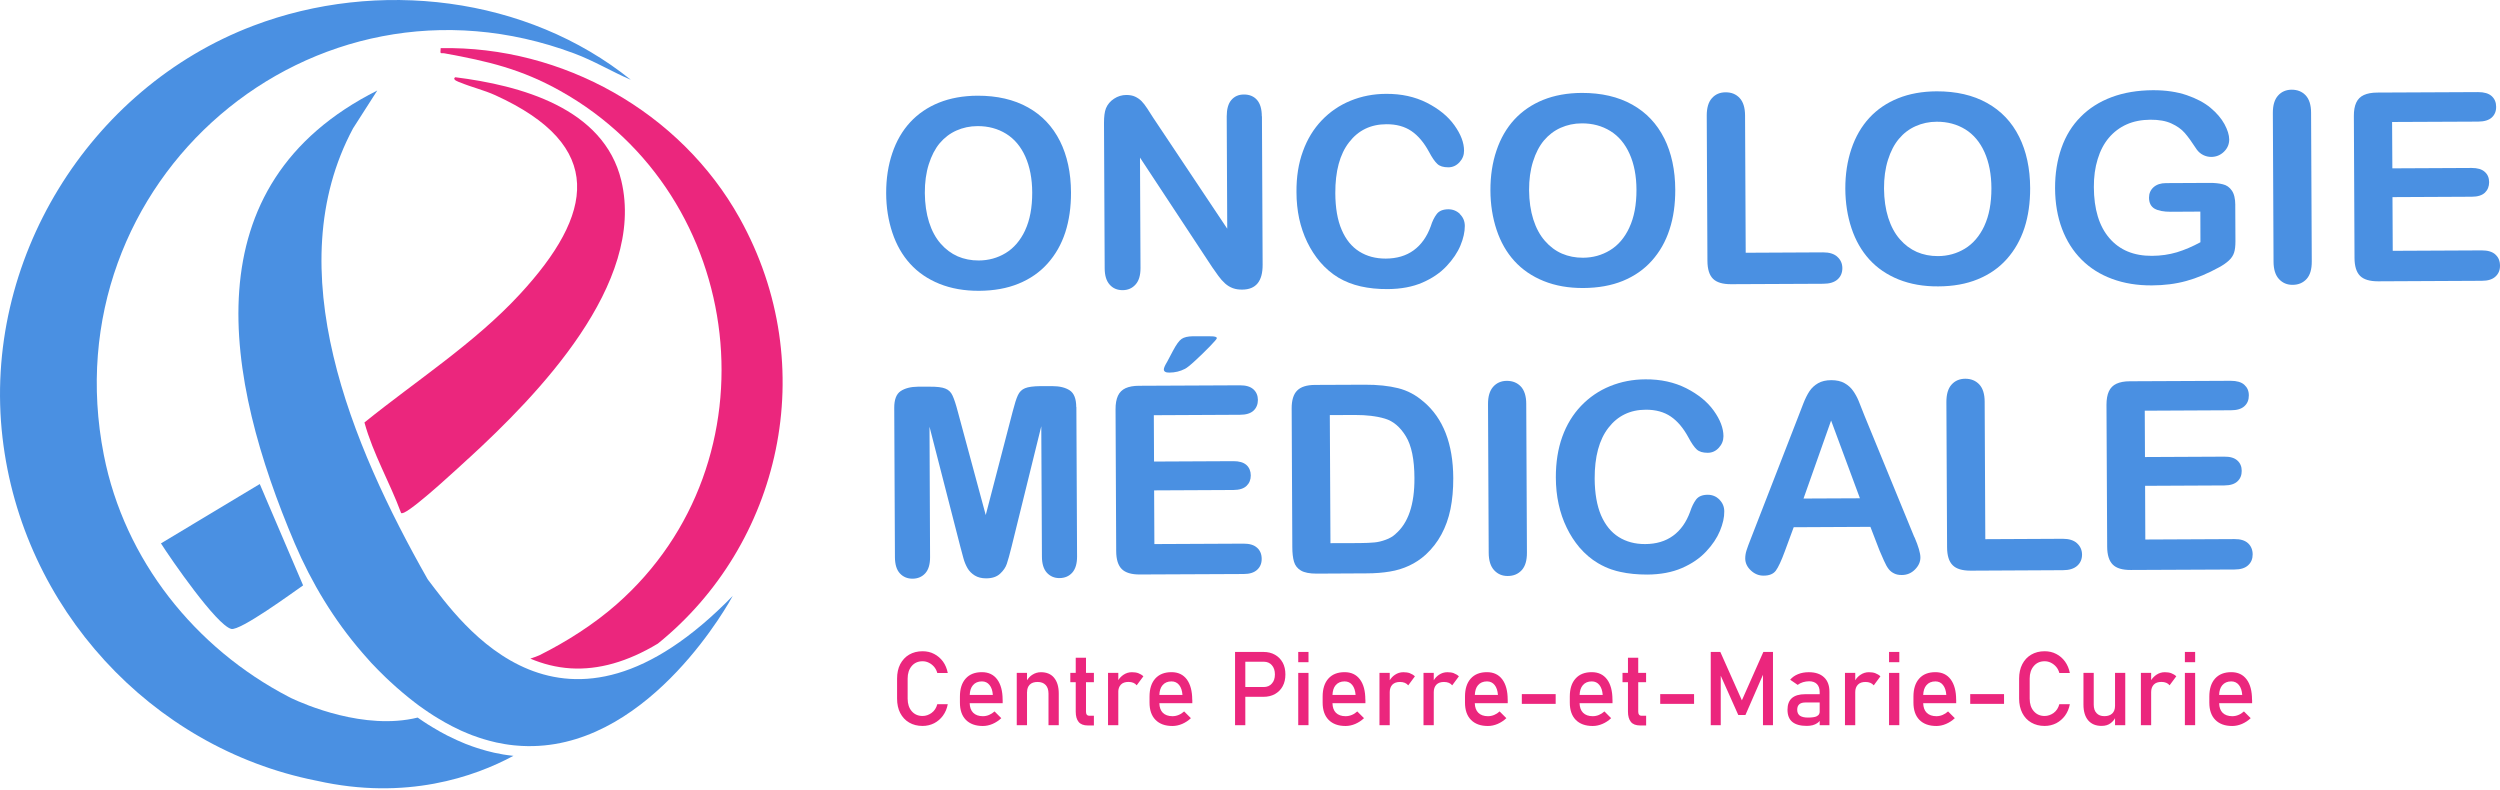 <svg width="582" height="184" viewBox="0 0 582 184" fill="none" xmlns="http://www.w3.org/2000/svg">
<g clip-path="url(#clip0_410_44)">
<path d="M216.88 165.97C216.22 166.43 215.53 166.68 214.78 166.68C213.73 166.68 212.89 166.31 212.25 165.57C211.62 164.84 211.3 163.86 211.3 162.65V157.98C211.3 156.76 211.62 155.8 212.25 155.05C212.88 154.31 213.73 153.94 214.78 153.94C215.28 153.94 215.77 154.05 216.23 154.28C216.71 154.51 217.11 154.83 217.46 155.23C217.8 155.64 218.05 156.12 218.2 156.67H220.64C220.44 155.66 220.08 154.77 219.53 154.01C218.97 153.25 218.28 152.66 217.47 152.24C216.66 151.81 215.76 151.61 214.77 151.61C213.59 151.61 212.54 151.88 211.65 152.4C210.76 152.92 210.08 153.67 209.57 154.62C209.08 155.57 208.84 156.7 208.84 157.98V162.65C208.84 163.92 209.08 165.04 209.57 165.99C210.07 166.94 210.75 167.69 211.65 168.21C212.54 168.73 213.59 169 214.77 169C215.76 169 216.65 168.78 217.47 168.37C218.29 167.94 218.97 167.36 219.52 166.6C220.08 165.84 220.45 164.95 220.64 163.94H218.2C217.97 164.82 217.53 165.49 216.87 165.97H216.88Z" fill="#EB267D"/>
<path d="M233.41 162.9C233.41 160.87 232.98 159.29 232.14 158.16C231.31 157.04 230.11 156.48 228.59 156.48C226.97 156.48 225.7 156.97 224.81 157.97C223.92 158.96 223.47 160.36 223.47 162.18V163.55C223.47 165.3 223.93 166.64 224.86 167.59C225.8 168.53 227.11 169.01 228.8 169.01C229.56 169.01 230.31 168.85 231.07 168.53C231.81 168.21 232.49 167.76 233.1 167.19L231.53 165.62C231.15 165.97 230.72 166.24 230.25 166.44C229.77 166.64 229.3 166.73 228.81 166.73C227.85 166.73 227.09 166.46 226.55 165.92C226.04 165.41 225.77 164.66 225.74 163.71H233.42V162.9H233.41ZM225.75 161.78C225.79 160.83 226.03 160.07 226.49 159.53C226.99 158.93 227.69 158.63 228.59 158.63C229.33 158.63 229.92 158.91 230.36 159.47C230.81 160.02 231.07 160.79 231.13 161.78H225.75Z" fill="#EB267D"/>
<path d="M236.7 156.65V168.82H239.09V156.65H236.7ZM245.39 157.78C244.67 156.91 243.64 156.49 242.33 156.49C241.6 156.49 240.93 156.69 240.32 157.09C239.83 157.4 239.43 157.82 239.1 158.35C239.01 158.48 238.93 158.63 238.86 158.79L239.1 161.13C239.1 160.39 239.31 159.8 239.73 159.38C240.16 158.96 240.76 158.76 241.55 158.76C242.34 158.76 242.99 158.99 243.43 159.47C243.87 159.93 244.09 160.61 244.09 161.46V168.83H246.48V161.45C246.48 159.88 246.11 158.65 245.39 157.79V157.78Z" fill="#EB267D"/>
<path d="M249.17 156.65V158.81H254.66V156.65H249.17ZM253.5 166.61C253.28 166.61 253.11 166.52 252.99 166.37C252.87 166.2 252.82 165.98 252.82 165.69V153.12H250.43V165.67C250.43 166.71 250.65 167.5 251.1 168.06C251.55 168.61 252.27 168.89 253.27 168.89H254.66V166.62H253.5V166.61Z" fill="#EB267D"/>
<path d="M257.95 156.65V168.82H260.34V156.65H257.95ZM265.01 156.72C264.57 156.56 264.06 156.49 263.51 156.49C262.79 156.49 262.13 156.69 261.53 157.1C261.07 157.42 260.66 157.82 260.33 158.33C260.24 158.48 260.16 158.62 260.07 158.78L260.33 161.12C260.33 160.38 260.54 159.8 260.95 159.37C261.36 158.95 261.95 158.75 262.72 158.75C263.13 158.75 263.51 158.82 263.83 158.95C264.15 159.08 264.42 159.28 264.62 159.54L266.18 157.44C265.84 157.12 265.45 156.89 265 156.72H265.01Z" fill="#EB267D"/>
<path d="M277.549 162.9C277.549 160.87 277.119 159.29 276.289 158.16C275.449 157.04 274.259 156.48 272.729 156.48C271.109 156.48 269.849 156.97 268.949 157.97C268.059 158.96 267.609 160.36 267.609 162.18V163.55C267.609 165.3 268.069 166.64 269.009 167.59C269.939 168.53 271.239 169.01 272.939 169.01C273.699 169.01 274.449 168.85 275.209 168.53C275.949 168.21 276.639 167.76 277.239 167.19L275.669 165.62C275.289 165.97 274.879 166.24 274.389 166.44C273.909 166.64 273.439 166.73 272.949 166.73C271.989 166.73 271.229 166.46 270.689 165.92C270.189 165.41 269.919 164.66 269.899 163.71H277.569V162.9H277.549ZM269.899 161.78C269.939 160.83 270.169 160.07 270.629 159.53C271.129 158.93 271.829 158.63 272.729 158.63C273.469 158.63 274.059 158.91 274.509 159.47C274.949 160.02 275.209 160.79 275.279 161.78H269.899Z" fill="#EB267D"/>
<path d="M287.52 151.77V168.82H289.91V151.77H287.52ZM298.61 154.25C298.18 153.47 297.58 152.86 296.82 152.43C296.06 151.99 295.16 151.77 294.12 151.77H288.75V154.05H294.21C294.99 154.05 295.63 154.32 296.09 154.86C296.57 155.4 296.8 156.12 296.8 157.01C296.8 157.9 296.57 158.6 296.09 159.13C295.63 159.67 294.99 159.94 294.21 159.94H288.75V162.22H294.12C295.16 162.22 296.06 162 296.82 161.57C297.59 161.13 298.19 160.53 298.61 159.75C299.04 158.97 299.24 158.05 299.24 157C299.24 155.95 299.03 155.02 298.61 154.24V154.25Z" fill="#EB267D"/>
<path d="M302.229 151.77V154.16H304.619V151.77H302.229ZM302.229 156.65V168.82H304.619V156.65H302.229Z" fill="#EB267D"/>
<path d="M317.85 162.9C317.85 160.87 317.44 159.29 316.59 158.16C315.75 157.04 314.56 156.48 313.03 156.48C311.41 156.48 310.15 156.97 309.25 157.97C308.36 158.96 307.91 160.36 307.91 162.18V163.55C307.91 165.3 308.37 166.64 309.31 167.59C310.24 168.53 311.54 169.01 313.24 169.01C314 169.01 314.75 168.85 315.51 168.53C316.25 168.21 316.94 167.76 317.54 167.19L315.97 165.62C315.59 165.97 315.18 166.24 314.7 166.44C314.21 166.64 313.74 166.73 313.25 166.73C312.29 166.73 311.53 166.46 310.99 165.92C310.49 165.41 310.22 164.66 310.2 163.71H317.87V162.9H317.85ZM310.2 161.78C310.24 160.83 310.47 160.07 310.93 159.53C311.43 158.93 312.13 158.63 313.03 158.63C313.77 158.63 314.36 158.91 314.81 159.47C315.25 160.02 315.51 160.79 315.58 161.78H310.2Z" fill="#EB267D"/>
<path d="M321.14 156.65V168.82H323.53V156.65H321.14ZM328.22 156.72C327.77 156.56 327.27 156.49 326.71 156.49C325.99 156.49 325.33 156.69 324.73 157.1C324.25 157.42 323.86 157.83 323.53 158.36C323.44 158.49 323.36 158.64 323.29 158.79L323.53 161.13C323.53 160.39 323.74 159.81 324.15 159.38C324.58 158.96 325.16 158.76 325.92 158.76C326.34 158.76 326.71 158.83 327.03 158.96C327.35 159.09 327.62 159.29 327.84 159.55L329.39 157.45C329.06 157.13 328.67 156.9 328.22 156.73V156.72Z" fill="#EB267D"/>
<path d="M331.39 156.65V168.82H333.78V156.65H331.39ZM338.46 156.72C338.02 156.56 337.52 156.49 336.96 156.49C336.24 156.49 335.58 156.69 334.98 157.1C334.5 157.42 334.11 157.83 333.78 158.36C333.69 158.49 333.61 158.64 333.54 158.79L333.78 161.13C333.78 160.39 333.99 159.81 334.4 159.38C334.82 158.96 335.41 158.76 336.17 158.76C336.58 158.76 336.96 158.83 337.28 158.96C337.6 159.09 337.87 159.29 338.07 159.55L339.63 157.45C339.3 157.13 338.9 156.9 338.45 156.73L338.46 156.72Z" fill="#EB267D"/>
<path d="M350.99 162.9C350.99 160.87 350.57 159.29 349.73 158.16C348.89 157.04 347.7 156.48 346.17 156.48C344.55 156.48 343.29 156.97 342.39 157.97C341.5 158.96 341.05 160.36 341.05 162.18V163.55C341.05 165.3 341.51 166.64 342.45 167.59C343.38 168.53 344.68 169.01 346.38 169.01C347.15 169.01 347.89 168.85 348.65 168.53C349.39 168.21 350.08 167.76 350.68 167.19L349.11 165.62C348.74 165.97 348.32 166.24 347.84 166.44C347.36 166.64 346.88 166.73 346.39 166.73C345.43 166.73 344.67 166.46 344.14 165.92C343.63 165.41 343.36 164.66 343.33 163.71H351V162.9H350.99ZM343.34 161.78C343.38 160.83 343.61 160.07 344.07 159.53C344.57 158.93 345.28 158.63 346.17 158.63C346.91 158.63 347.5 158.91 347.95 159.47C348.39 160.02 348.65 160.79 348.72 161.78H343.34Z" fill="#EB267D"/>
<path d="M354.28 161.59V163.86H362.16V161.59H354.28Z" fill="#EB267D"/>
<path d="M375.38 162.9C375.38 160.87 374.96 159.29 374.12 158.16C373.28 157.04 372.09 156.48 370.57 156.48C368.93 156.48 367.68 156.97 366.79 157.97C365.89 158.96 365.45 160.36 365.45 162.18V163.55C365.45 165.3 365.91 166.64 366.84 167.59C367.77 168.53 369.09 169.01 370.78 169.01C371.54 169.01 372.29 168.85 373.04 168.53C373.8 168.21 374.47 167.76 375.07 167.19L373.51 165.62C373.13 165.97 372.7 166.24 372.23 166.44C371.75 166.64 371.27 166.73 370.79 166.73C369.81 166.73 369.07 166.46 368.53 165.92C368.02 165.41 367.75 164.66 367.72 163.71H375.39V162.9H375.38ZM367.73 161.78C367.77 160.83 368.01 160.07 368.47 159.53C368.96 158.93 369.67 158.63 370.57 158.63C371.3 158.63 371.9 158.91 372.34 159.47C372.78 160.02 373.04 160.79 373.11 161.78H367.73Z" fill="#EB267D"/>
<path d="M377.72 156.65V158.81H383.21V156.65H377.72ZM382.07 166.61C381.84 166.61 381.67 166.52 381.56 166.37C381.44 166.2 381.38 165.98 381.38 165.69V153.12H378.99V165.67C378.99 166.71 379.22 167.5 379.67 168.06C380.11 168.61 380.84 168.89 381.84 168.89H383.22V166.62H382.07V166.61Z" fill="#EB267D"/>
<path d="M386.5 161.59V163.86H394.38V161.59H386.5Z" fill="#EB267D"/>
<path d="M410.51 151.77L405.51 163.04L400.49 151.77H398.26V168.82H400.59V157.31L404.67 166.45H406.34L410.42 157.09V168.82H412.75V151.77H410.52H410.51Z" fill="#EB267D"/>
<path d="M422.92 166.76C422.47 166.96 421.78 167.05 420.88 167.05C420.05 167.05 419.43 166.9 419.01 166.61C418.59 166.3 418.39 165.85 418.39 165.23C418.39 164.67 418.55 164.24 418.87 163.96C419.18 163.68 419.64 163.54 420.26 163.54H423.87L423.71 161.61H420.24C418.87 161.61 417.85 161.92 417.16 162.51C416.48 163.11 416.13 164.01 416.13 165.22C416.13 166.5 416.5 167.44 417.25 168.06C417.99 168.67 419.12 168.99 420.61 168.99C421.11 168.99 421.57 168.93 421.98 168.83C422.38 168.72 422.74 168.56 423.05 168.35C423.25 168.22 423.44 168.04 423.59 167.86C423.69 167.76 423.76 167.65 423.83 167.54L423.59 165.82C423.59 166.23 423.36 166.54 422.91 166.74L422.92 166.76ZM424.63 157.67C423.79 156.88 422.6 156.49 421.08 156.49C420.16 156.49 419.32 156.64 418.57 156.95C417.81 157.26 417.22 157.68 416.75 158.24L418.5 159.44C418.87 159.16 419.28 158.95 419.75 158.81C420.21 158.68 420.69 158.6 421.17 158.6C421.95 158.6 422.56 158.82 422.99 159.26C423.41 159.7 423.62 160.32 423.62 161.12V168.83H425.89V161.02C425.89 159.58 425.48 158.46 424.64 157.68L424.63 157.67Z" fill="#EB267D"/>
<path d="M429.51 156.65V168.82H431.9V156.65H429.51ZM436.59 156.72C436.14 156.56 435.64 156.49 435.08 156.49C434.37 156.49 433.71 156.69 433.11 157.1C432.63 157.42 432.23 157.83 431.9 158.36C431.81 158.49 431.73 158.64 431.66 158.79L431.9 161.13C431.9 160.39 432.11 159.81 432.53 159.38C432.94 158.96 433.53 158.76 434.29 158.76C434.72 158.76 435.08 158.83 435.4 158.96C435.73 159.09 435.99 159.29 436.21 159.55L437.76 157.45C437.43 157.13 437.04 156.9 436.59 156.73V156.72Z" fill="#EB267D"/>
<path d="M439.77 151.77V154.16H442.16V151.77H439.77ZM439.77 156.65V168.82H442.16V156.65H439.77Z" fill="#EB267D"/>
<path d="M455.39 162.9C455.39 160.87 454.96 159.29 454.12 158.16C453.28 157.04 452.09 156.48 450.57 156.48C448.93 156.48 447.68 156.97 446.79 157.97C445.9 158.96 445.45 160.36 445.45 162.18V163.55C445.45 165.3 445.91 166.64 446.84 167.59C447.77 168.53 449.09 169.01 450.78 169.01C451.54 169.01 452.29 168.85 453.04 168.53C453.8 168.21 454.47 167.76 455.08 167.19L453.51 165.62C453.13 165.97 452.7 166.24 452.23 166.44C451.75 166.64 451.28 166.73 450.79 166.73C449.83 166.73 449.07 166.46 448.53 165.92C448.02 165.41 447.75 164.66 447.72 163.71H455.4V162.9H455.39ZM447.72 161.78C447.76 160.83 448 160.07 448.46 159.53C448.96 158.93 449.66 158.63 450.56 158.63C451.3 158.63 451.89 158.91 452.33 159.47C452.77 160.02 453.03 160.79 453.1 161.78H447.72Z" fill="#EB267D"/>
<path d="M458.67 161.59V163.86H466.54V161.59H458.67Z" fill="#EB267D"/>
<path d="M478.1 165.97C477.44 166.43 476.73 166.68 476 166.68C474.95 166.68 474.11 166.31 473.47 165.57C472.82 164.84 472.51 163.86 472.51 162.65V157.98C472.51 156.76 472.83 155.8 473.47 155.05C474.1 154.31 474.95 153.94 476 153.94C476.5 153.94 476.98 154.05 477.45 154.28C477.91 154.51 478.33 154.83 478.67 155.23C479.02 155.64 479.27 156.12 479.41 156.67H481.86C481.66 155.66 481.29 154.77 480.74 154.01C480.19 153.25 479.51 152.66 478.69 152.24C477.87 151.81 476.97 151.61 475.99 151.61C474.79 151.61 473.76 151.88 472.87 152.4C471.98 152.92 471.28 153.67 470.79 154.62C470.3 155.57 470.05 156.7 470.05 157.98V162.65C470.05 163.92 470.31 165.04 470.79 165.99C471.28 166.94 471.97 167.69 472.87 168.21C473.77 168.73 474.8 169 475.99 169C476.97 169 477.87 168.78 478.69 168.37C479.5 167.94 480.18 167.36 480.74 166.6C481.29 165.84 481.67 164.95 481.86 163.94H479.41C479.18 164.82 478.74 165.49 478.09 165.97H478.1Z" fill="#EB267D"/>
<path d="M492.38 164.33C492.38 165.1 492.16 165.68 491.73 166.1C491.3 166.51 490.7 166.72 489.91 166.72C489.12 166.72 488.51 166.49 488.08 166.02C487.64 165.56 487.42 164.9 487.42 164.04V156.64H485.03V164.04C485.03 165.61 485.4 166.84 486.13 167.7C486.86 168.55 487.9 168.99 489.24 168.99C490.13 168.99 490.84 168.77 491.39 168.33C491.83 167.99 492.16 167.61 492.38 167.19C492.44 167.08 492.49 166.97 492.54 166.86L492.38 164.31V164.33ZM492.38 156.65V168.82H494.76V156.65H492.38Z" fill="#EB267D"/>
<path d="M498.399 156.65V168.82H500.789V156.65H498.399ZM505.469 156.72C505.029 156.56 504.519 156.49 503.969 156.49C503.249 156.49 502.589 156.69 501.989 157.1C501.529 157.42 501.119 157.82 500.789 158.33C500.699 158.48 500.619 158.62 500.529 158.78L500.789 161.12C500.789 160.38 500.999 159.8 501.409 159.37C501.819 158.95 502.409 158.75 503.179 158.75C503.589 158.75 503.969 158.82 504.289 158.95C504.609 159.08 504.879 159.28 505.079 159.54L506.639 157.44C506.299 157.12 505.909 156.89 505.459 156.72H505.469Z" fill="#EB267D"/>
<path d="M508.64 151.77V154.16H511.03V151.77H508.64ZM508.64 156.65V168.82H511.03V156.65H508.64Z" fill="#EB267D"/>
<path d="M524.27 162.9C524.27 160.87 523.86 159.29 523.01 158.16C522.17 157.04 520.98 156.48 519.45 156.48C517.83 156.48 516.57 156.97 515.67 157.97C514.78 158.96 514.33 160.36 514.33 162.18V163.55C514.33 165.3 514.79 166.64 515.73 167.59C516.66 168.53 517.96 169.01 519.66 169.01C520.42 169.01 521.17 168.85 521.93 168.53C522.67 168.21 523.36 167.76 523.96 167.19L522.39 165.62C522.01 165.97 521.6 166.24 521.11 166.44C520.63 166.64 520.16 166.73 519.67 166.73C518.71 166.73 517.95 166.46 517.41 165.92C516.91 165.41 516.64 164.66 516.62 163.71H524.29V162.9H524.27ZM516.61 161.78C516.65 160.83 516.88 160.07 517.34 159.53C517.84 158.93 518.54 158.63 519.44 158.63C520.18 158.63 520.77 158.91 521.22 159.47C521.66 160.02 521.92 160.79 521.99 161.78H516.61Z" fill="#EB267D"/>
<path d="M246.76 32.85C245.06 29.46 242.59 26.83 239.31 25C236.03 23.17 232.12 22.27 227.56 22.28C224.2 22.3 221.21 22.84 218.58 23.9C215.96 24.96 213.72 26.48 211.89 28.46C210.06 30.44 208.67 32.85 207.72 35.67C206.77 38.49 206.29 41.59 206.3 44.97C206.31 48.27 206.8 51.33 207.74 54.16C208.68 56.99 210.06 59.41 211.89 61.42C213.72 63.43 215.99 64.98 218.71 66.08C221.43 67.17 224.52 67.72 227.95 67.7C231.4 67.68 234.47 67.13 237.14 66.03C239.81 64.94 242.07 63.37 243.89 61.33C245.72 59.28 247.09 56.88 248 54.09C248.9 51.31 249.34 48.22 249.33 44.81C249.31 40.22 248.45 36.23 246.75 32.82L246.76 32.85ZM238.66 53.61C237.54 55.99 236.02 57.76 234.12 58.91C232.22 60.06 230.13 60.63 227.86 60.64C226.08 60.65 224.44 60.32 222.95 59.68C221.46 59.02 220.13 58.03 218.98 56.71C217.82 55.39 216.92 53.72 216.28 51.71C215.65 49.7 215.32 47.44 215.3 44.94C215.29 42.46 215.59 40.23 216.22 38.24C216.85 36.25 217.7 34.61 218.77 33.33C219.86 32.05 221.15 31.06 222.65 30.39C224.16 29.72 225.8 29.36 227.58 29.36C230.08 29.35 232.29 29.95 234.22 31.14C236.16 32.34 237.65 34.12 238.7 36.46C239.75 38.82 240.29 41.6 240.3 44.82C240.31 48.3 239.76 51.23 238.65 53.61H238.66Z" fill="#4A90E2"/>
<path d="M293.75 27.08C293.75 25.38 293.37 24.11 292.63 23.26C291.89 22.42 290.87 22 289.6 22C288.33 22 287.38 22.44 286.65 23.29C285.93 24.13 285.58 25.41 285.58 27.11L285.7 53.24L268.47 27.42C267.99 26.66 267.52 25.93 267.07 25.24C266.62 24.55 266.18 23.98 265.75 23.54C265.31 23.1 264.81 22.76 264.25 22.5C263.68 22.23 262.99 22.11 262.19 22.11C261.18 22.12 260.22 22.4 259.35 22.98C258.47 23.55 257.85 24.3 257.47 25.2C257.15 26.02 257.01 27.14 257.01 28.58L257.17 62.48C257.18 64.14 257.56 65.4 258.33 66.26C259.09 67.13 260.1 67.55 261.36 67.55C262.58 67.54 263.58 67.11 264.35 66.24C265.13 65.39 265.51 64.1 265.51 62.43L265.39 36.69L282.2 62.2C282.69 62.91 283.16 63.58 283.65 64.25C284.13 64.92 284.65 65.49 285.21 66C285.77 66.5 286.37 66.85 287.02 67.09C287.65 67.32 288.37 67.43 289.18 67.42C292.38 67.41 293.96 65.48 293.94 61.62L293.78 27.07L293.75 27.08Z" fill="#4A90E2"/>
<path d="M339.89 49.82C339.13 49.09 338.22 48.72 337.17 48.72C335.92 48.73 335.02 49.1 334.47 49.83C333.91 50.56 333.44 51.51 333.08 52.67C332.19 55.12 330.86 56.99 329.1 58.27C327.34 59.55 325.18 60.19 322.62 60.2C320.26 60.21 318.2 59.66 316.44 58.55C314.67 57.44 313.3 55.75 312.34 53.5C311.36 51.23 310.88 48.4 310.86 44.98C310.84 39.87 311.9 35.91 314.06 33.13C316.21 30.33 319.11 28.93 322.77 28.92C325.06 28.91 327.01 29.44 328.58 30.51C330.15 31.58 331.52 33.21 332.69 35.38C333.39 36.7 334.03 37.63 334.61 38.16C335.17 38.7 336.04 38.95 337.17 38.95C338.18 38.95 339.05 38.55 339.77 37.77C340.49 36.99 340.84 36.09 340.83 35.07C340.83 33.21 340.07 31.24 338.58 29.16C337.09 27.07 334.95 25.34 332.17 23.92C329.39 22.52 326.23 21.82 322.66 21.85C319.74 21.86 317 22.39 314.43 23.44C311.85 24.49 309.61 26.02 307.7 28.02C305.8 30.01 304.33 32.41 303.32 35.22C302.29 38.02 301.79 41.19 301.82 44.72C301.82 46.9 302.04 48.96 302.45 50.9C302.88 52.84 303.5 54.66 304.32 56.36C305.15 58.07 306.15 59.61 307.31 60.99C308.62 62.5 310.04 63.71 311.59 64.64C313.15 65.56 314.87 66.24 316.78 66.67C318.67 67.1 320.78 67.32 323.1 67.3C326.15 67.28 328.84 66.78 331.13 65.79C333.41 64.8 335.3 63.52 336.77 61.94C338.25 60.37 339.32 58.77 340 57.13C340.68 55.49 341.01 53.98 341.01 52.59C341 51.49 340.62 50.58 339.85 49.83L339.89 49.82Z" fill="#4A90E2"/>
<path d="M387.43 32.2C385.73 28.81 383.26 26.18 379.98 24.35C376.7 22.52 372.79 21.62 368.23 21.63C364.87 21.65 361.88 22.19 359.25 23.25C356.63 24.31 354.39 25.84 352.56 27.81C350.73 29.8 349.34 32.2 348.39 35.02C347.43 37.84 346.96 40.94 346.97 44.32C346.98 47.62 347.47 50.68 348.41 53.51C349.35 56.34 350.73 58.76 352.56 60.77C354.39 62.78 356.66 64.33 359.38 65.43C362.1 66.53 365.19 67.07 368.62 67.05C372.07 67.03 375.14 66.48 377.81 65.39C380.48 64.29 382.74 62.73 384.56 60.68C386.39 58.63 387.76 56.23 388.66 53.44C389.58 50.66 390.01 47.57 390 44.16C389.98 39.57 389.12 35.58 387.42 32.17L387.43 32.2ZM379.32 52.97C378.21 55.35 376.7 57.12 374.79 58.27C372.89 59.42 370.8 59.99 368.53 60C366.75 60.01 365.11 59.68 363.62 59.04C362.13 58.39 360.8 57.4 359.65 56.07C358.49 54.75 357.59 53.08 356.95 51.07C356.32 49.06 355.99 46.8 355.97 44.3C355.96 41.82 356.26 39.59 356.89 37.6C357.51 35.61 358.37 33.97 359.44 32.69C360.53 31.41 361.82 30.42 363.32 29.75C364.83 29.08 366.47 28.72 368.25 28.72C370.75 28.71 372.96 29.31 374.89 30.5C376.83 31.7 378.32 33.48 379.37 35.83C380.42 38.17 380.96 40.96 380.97 44.18C380.98 47.66 380.43 50.59 379.31 52.97H379.32Z" fill="#4A90E2"/>
<path d="M427.75 59.79C426.98 59.09 425.88 58.75 424.44 58.75L406.4 58.84L406.25 26.86C406.24 25.04 405.81 23.69 404.98 22.81C404.15 21.92 403.06 21.48 401.72 21.49C400.4 21.49 399.34 21.95 398.53 22.86C397.72 23.76 397.33 25.11 397.33 26.9L397.49 60.73C397.5 62.66 397.93 64.04 398.78 64.89C399.63 65.74 401.03 66.17 402.97 66.16L424.45 66.06C425.91 66.06 427.03 65.72 427.78 65.05C428.53 64.38 428.9 63.5 428.9 62.41C428.89 61.36 428.51 60.48 427.73 59.79H427.75Z" fill="#4A90E2"/>
<path d="M470.05 31.83C468.37 28.44 465.88 25.81 462.6 23.98C459.32 22.15 455.41 21.25 450.85 21.26C447.49 21.28 444.5 21.82 441.88 22.88C439.24 23.94 437.01 25.46 435.18 27.44C433.35 29.43 431.96 31.83 431.01 34.65C430.06 37.47 429.58 40.57 429.59 43.95C429.61 47.25 430.09 50.31 431.03 53.14C431.97 55.97 433.36 58.39 435.18 60.4C437.01 62.41 439.28 63.96 442 65.06C444.72 66.15 447.81 66.7 451.24 66.67C454.69 66.66 457.76 66.11 460.43 65.01C463.1 63.92 465.36 62.36 467.18 60.31C469.01 58.26 470.38 55.84 471.29 53.07C472.19 50.29 472.63 47.2 472.62 43.79C472.6 39.2 471.74 35.2 470.04 31.8L470.05 31.83ZM461.96 52.59C460.84 54.97 459.32 56.74 457.42 57.89C455.53 59.04 453.43 59.61 451.16 59.62C449.38 59.63 447.74 59.3 446.25 58.66C444.76 58 443.43 57.02 442.28 55.69C441.12 54.37 440.23 52.7 439.58 50.69C438.95 48.68 438.62 46.42 438.6 43.92C438.59 41.44 438.89 39.21 439.52 37.22C440.14 35.23 441 33.59 442.08 32.31C443.15 31.03 444.45 30.04 445.96 29.37C447.46 28.7 449.1 28.34 450.88 28.34C453.38 28.33 455.59 28.93 457.53 30.12C459.46 31.32 460.95 33.1 462 35.44C463.05 37.8 463.59 40.58 463.6 43.8C463.61 47.28 463.06 50.21 461.95 52.59H461.96Z" fill="#4A90E2"/>
<path d="M520.38 47.77C520.37 46.24 520.1 45.11 519.56 44.35C519.04 43.59 518.34 43.1 517.47 42.9C516.62 42.68 515.57 42.57 514.32 42.58L504.23 42.63C503.01 42.63 502.05 42.96 501.34 43.59C500.63 44.24 500.29 45.04 500.29 46.02C500.3 47.23 500.73 48.07 501.57 48.57C502.42 49.06 503.68 49.3 505.34 49.3L512.24 49.26L512.26 56.39C510.4 57.4 508.59 58.18 506.78 58.73C504.97 59.27 503.03 59.55 500.98 59.56C496.74 59.58 493.44 58.21 491.06 55.43C488.68 52.67 487.47 48.7 487.45 43.55C487.44 41.17 487.73 39.01 488.34 37.04C488.94 35.07 489.8 33.43 490.95 32.07C492.1 30.72 493.48 29.68 495.09 28.96C496.7 28.24 498.54 27.89 500.59 27.87C502.59 27.86 504.24 28.15 505.52 28.75C506.81 29.34 507.84 30.07 508.61 30.95C509.38 31.83 510.31 33.12 511.42 34.83C511.82 35.37 512.31 35.79 512.91 36.09C513.5 36.38 514.12 36.53 514.75 36.53C515.91 36.53 516.9 36.13 517.73 35.33C518.55 34.54 518.96 33.58 518.96 32.46C518.95 31.42 518.58 30.24 517.86 28.9C517.13 27.57 516.05 26.3 514.64 25.12C513.21 23.92 511.36 22.94 509.07 22.15C506.8 21.38 504.18 20.99 501.22 21C497.62 21.02 494.41 21.56 491.58 22.62C488.75 23.68 486.34 25.21 484.38 27.2C482.4 29.18 480.91 31.59 479.91 34.44C478.91 37.28 478.41 40.41 478.42 43.83C478.44 47.31 478.98 50.46 480.04 53.27C481.1 56.08 482.62 58.47 484.58 60.43C486.55 62.41 488.93 63.91 491.71 64.93C494.49 65.96 497.57 66.46 500.94 66.44C503.84 66.43 506.52 66.09 508.97 65.41C511.42 64.74 513.97 63.68 516.62 62.22C517.55 61.72 518.29 61.19 518.88 60.65C519.47 60.11 519.87 59.5 520.09 58.83C520.31 58.17 520.41 57.27 520.41 56.16L520.37 47.74L520.38 47.77Z" fill="#4A90E2"/>
<path d="M538.02 26.26C538.02 24.44 537.59 23.09 536.76 22.2C535.93 21.32 534.84 20.88 533.5 20.88C532.21 20.89 531.14 21.34 530.33 22.25C529.52 23.15 529.11 24.5 529.12 26.3L529.28 60.92C529.29 62.71 529.71 64.07 530.55 64.97C531.38 65.87 532.43 66.32 533.71 66.31C535.05 66.31 536.13 65.86 536.96 64.96C537.79 64.06 538.19 62.69 538.18 60.87L538.02 26.27V26.26Z" fill="#4A90E2"/>
<path d="M580.93 59.25C580.22 58.6 579.16 58.29 577.77 58.29L557.03 58.39L556.97 45.89L575.44 45.8C576.81 45.8 577.83 45.47 578.49 44.85C579.14 44.22 579.47 43.4 579.47 42.4C579.46 41.4 579.13 40.59 578.44 40C577.77 39.39 576.76 39.1 575.4 39.1L556.94 39.19L556.88 28.4L576.93 28.31C578.35 28.3 579.4 27.98 580.09 27.35C580.77 26.72 581.12 25.89 581.1 24.85C581.1 23.82 580.76 23.01 580.06 22.37C579.36 21.75 578.31 21.44 576.89 21.44L553.41 21.55C552.14 21.56 551.12 21.75 550.31 22.12C549.5 22.49 548.91 23.08 548.53 23.89C548.15 24.71 547.97 25.75 547.98 27.03L548.13 60.06C548.14 61.98 548.57 63.36 549.42 64.22C550.27 65.07 551.67 65.49 553.61 65.49L577.79 65.37C579.19 65.37 580.24 65.04 580.95 64.38C581.66 63.73 582.01 62.89 582 61.85C582 60.76 581.65 59.91 580.93 59.26V59.25Z" fill="#4A90E2"/>
<path d="M250.55 94.76C250.54 92.83 250.04 91.55 249.04 90.88C248.03 90.22 246.68 89.89 244.99 89.89H242.23C240.57 89.91 239.36 90.07 238.62 90.38C237.88 90.69 237.33 91.22 236.97 92C236.6 92.78 236.2 94.05 235.75 95.81L229.48 119.9L222.99 95.87C222.53 94.11 222.11 92.84 221.74 92.07C221.39 91.29 220.82 90.75 220.07 90.46C219.33 90.15 218.12 90.01 216.46 90.02H213.71C212 90.04 210.66 90.39 209.66 91.06C208.67 91.73 208.17 93.03 208.18 94.94L208.34 129.71C208.35 131.41 208.73 132.66 209.5 133.49C210.26 134.31 211.25 134.72 212.44 134.72C213.67 134.71 214.67 134.28 215.42 133.44C216.17 132.6 216.53 131.34 216.52 129.67L216.39 99.34L223.57 127.29C223.81 128.22 224.05 129.1 224.28 129.94C224.51 130.79 224.83 131.56 225.23 132.26C225.63 132.96 226.21 133.53 226.93 133.98C227.65 134.42 228.53 134.64 229.57 134.64C230.95 134.64 232.02 134.29 232.8 133.58C233.57 132.87 234.11 132.1 234.39 131.25C234.68 130.4 235.05 129.07 235.5 127.25L242.41 99.23L242.56 129.56C242.56 131.23 242.95 132.49 243.71 133.33C244.48 134.16 245.44 134.58 246.63 134.58C247.89 134.57 248.89 134.14 249.63 133.3C250.37 132.46 250.75 131.2 250.74 129.53L250.58 94.77L250.55 94.76Z" fill="#4A90E2"/>
<path d="M292.64 127.51C291.93 126.86 290.88 126.55 289.48 126.56L268.74 126.66L268.68 114.16L287.15 114.07C288.53 114.06 289.54 113.74 290.2 113.11C290.86 112.48 291.18 111.67 291.18 110.67C291.17 109.67 290.84 108.86 290.17 108.25C289.5 107.65 288.47 107.35 287.12 107.36L268.66 107.45L268.61 96.66L288.65 96.56C290.07 96.56 291.13 96.24 291.81 95.61C292.49 94.98 292.84 94.13 292.84 93.1C292.83 92.09 292.49 91.26 291.79 90.63C291.09 90 290.04 89.69 288.63 89.7L265.13 89.81C263.87 89.81 262.84 90.01 262.03 90.37C261.22 90.75 260.63 91.33 260.25 92.15C259.88 92.96 259.69 94.01 259.7 95.29L259.85 128.31C259.86 130.24 260.29 131.62 261.14 132.47C261.99 133.32 263.39 133.75 265.33 133.74L289.52 133.63C290.91 133.63 291.96 133.3 292.67 132.64C293.38 131.99 293.73 131.14 293.72 130.1C293.72 129.03 293.37 128.16 292.65 127.51H292.64ZM281.76 78.28H277.72C276.54 78.3 275.66 78.5 275.08 78.9C274.49 79.3 273.82 80.24 273.05 81.7L271.71 84.23C271.2 85.07 270.94 85.66 270.94 86C270.94 86.5 271.38 86.76 272.23 86.74C273.52 86.74 274.74 86.45 275.88 85.86C276.32 85.63 277.11 85.01 278.24 83.96C279.38 82.92 280.5 81.82 281.62 80.68C282.73 79.54 283.28 78.89 283.28 78.73C283.28 78.42 282.78 78.28 281.75 78.29L281.76 78.28Z" fill="#4A90E2"/>
<path d="M331.37 93.49C329.61 91.95 327.65 90.91 325.49 90.37C323.33 89.83 320.74 89.55 317.73 89.56L306.12 89.61C304.2 89.62 302.82 90.06 301.97 90.93C301.12 91.78 300.69 93.18 300.7 95.09L300.85 127.31C300.85 128.73 300.98 129.87 301.24 130.76C301.5 131.65 302.03 132.33 302.85 132.82C303.67 133.31 304.89 133.54 306.51 133.54L318.11 133.48C320.12 133.48 321.94 133.33 323.54 133.06C325.15 132.8 326.65 132.34 328.04 131.69C329.44 131.04 330.73 130.19 331.9 129.13C333.39 127.75 334.62 126.18 335.56 124.42C336.51 122.67 337.22 120.71 337.67 118.52C338.11 116.35 338.33 113.93 338.32 111.29C338.28 103.3 335.98 97.36 331.37 93.47V93.49ZM324.88 124.32C324.23 124.91 323.45 125.36 322.55 125.67C321.66 126 320.79 126.21 319.95 126.28C319.11 126.37 317.95 126.41 316.47 126.43L309.73 126.45L309.58 96.63L315.46 96.61C318.17 96.6 320.49 96.88 322.42 97.46C324.34 98.03 325.96 99.4 327.28 101.56C328.6 103.71 329.27 106.96 329.28 111.29C329.32 117.44 327.84 121.79 324.87 124.31L324.88 124.32Z" fill="#4A90E2"/>
<path d="M355.31 94.03C355.31 92.22 354.88 90.87 354.05 89.98C353.22 89.1 352.13 88.66 350.79 88.66C349.5 88.67 348.43 89.12 347.62 90.03C346.81 90.94 346.4 92.28 346.41 94.08L346.57 128.7C346.58 130.49 347 131.85 347.84 132.75C348.67 133.65 349.72 134.1 351 134.09C352.34 134.09 353.42 133.64 354.25 132.74C355.08 131.84 355.48 130.47 355.47 128.65L355.31 94.03Z" fill="#4A90E2"/>
<path d="M445.67 125.08L434.06 96.79C433.51 95.37 433.06 94.24 432.71 93.38C432.37 92.54 431.93 91.74 431.42 91.01C430.91 90.27 430.24 89.67 429.41 89.2C428.58 88.73 427.54 88.5 426.3 88.5C425.09 88.51 424.07 88.74 423.24 89.22C422.41 89.7 421.75 90.32 421.24 91.08C420.74 91.84 420.26 92.8 419.81 93.95C419.37 95.1 418.99 96.09 418.67 96.9L407.56 125.49C407.11 126.63 406.78 127.52 406.58 128.16C406.38 128.79 406.29 129.42 406.29 130.02C406.3 131.06 406.73 131.99 407.6 132.8C408.47 133.62 409.46 134.02 410.57 134.01C411.89 134.01 412.84 133.62 413.41 132.85C413.98 132.08 414.68 130.59 415.49 128.39L417.57 122.74L435.43 122.65L437.55 128.15C437.83 128.83 438.17 129.61 438.58 130.51C438.97 131.4 439.34 132.05 439.68 132.48C440.02 132.92 440.44 133.25 440.94 133.49C441.44 133.75 442.04 133.87 442.75 133.86C443.95 133.86 444.97 133.43 445.81 132.58C446.65 131.73 447.08 130.79 447.07 129.77C447.07 128.79 446.62 127.22 445.7 125.07L445.67 125.08ZM419.86 116.06L426.28 97.9L432.99 116L419.86 116.06Z" fill="#4A90E2"/>
<path d="M400.28 116.28C399.51 115.55 398.61 115.18 397.55 115.18C396.3 115.19 395.41 115.56 394.85 116.29C394.3 117.02 393.84 117.97 393.46 119.13C392.57 121.58 391.25 123.45 389.48 124.73C387.72 126.01 385.56 126.65 383 126.66C380.64 126.67 378.58 126.12 376.82 125.01C375.06 123.9 373.7 122.21 372.72 119.96C371.76 117.69 371.26 114.85 371.24 111.44C371.22 106.33 372.28 102.37 374.44 99.59C376.6 96.79 379.51 95.39 383.15 95.38C385.44 95.37 387.39 95.9 388.96 96.97C390.53 98.04 391.9 99.67 393.07 101.84C393.78 103.16 394.41 104.09 394.99 104.62C395.56 105.16 396.42 105.41 397.55 105.41C398.58 105.41 399.44 105.01 400.15 104.23C400.87 103.45 401.22 102.55 401.22 101.53C401.21 99.67 400.46 97.7 398.97 95.62C397.48 93.53 395.34 91.8 392.56 90.38C389.78 88.98 386.6 88.28 383.05 88.31C380.13 88.32 377.39 88.85 374.81 89.9C372.23 90.95 370 92.48 368.08 94.48C366.18 96.47 364.71 98.87 363.7 101.68C362.69 104.48 362.19 107.65 362.2 111.18C362.21 113.36 362.42 115.42 362.85 117.36C363.27 119.3 363.89 121.12 364.72 122.82C365.54 124.53 366.54 126.07 367.7 127.45C369.01 128.96 370.43 130.17 372 131.1C374.33 132.48 376.2 132.91 377.18 133.13C379.08 133.56 381.18 133.76 383.5 133.76C386.56 133.74 389.24 133.24 391.53 132.25C393.82 131.26 395.7 129.98 397.17 128.41C398.65 126.84 399.72 125.24 400.4 123.6C401.08 121.96 401.43 120.45 401.41 119.06C401.41 117.96 401.02 117.05 400.26 116.3L400.28 116.28Z" fill="#4A90E2"/>
<path d="M483.54 126.47C482.77 125.77 481.66 125.43 480.23 125.43L462.18 125.52L462.03 93.54C462.03 91.72 461.6 90.38 460.77 89.49C459.94 88.61 458.85 88.17 457.51 88.17C456.19 88.18 455.13 88.63 454.32 89.54C453.51 90.44 453.12 91.79 453.12 93.59L453.28 127.42C453.29 129.34 453.72 130.72 454.57 131.57C455.42 132.44 456.82 132.85 458.76 132.85L480.24 132.74C481.7 132.74 482.8 132.4 483.56 131.73C484.32 131.06 484.7 130.18 484.7 129.11C484.69 128.05 484.3 127.17 483.53 126.47H483.54Z" fill="#4A90E2"/>
<path d="M523.34 126.46C522.63 125.81 521.57 125.48 520.18 125.5L499.43 125.6L499.38 113.1L517.84 113.01C519.22 113 520.23 112.68 520.89 112.05C521.55 111.43 521.88 110.61 521.87 109.61C521.87 108.61 521.53 107.8 520.86 107.21C520.19 106.6 519.18 106.29 517.82 106.31L499.35 106.4L499.3 95.61L519.35 95.51C520.77 95.51 521.82 95.19 522.5 94.56C523.2 93.93 523.53 93.1 523.53 92.05C523.53 91 523.18 90.22 522.48 89.58C521.8 88.96 520.73 88.65 519.32 88.65L495.82 88.76C494.56 88.76 493.53 88.96 492.72 89.33C491.91 89.7 491.33 90.29 490.95 91.1C490.57 91.92 490.39 92.96 490.39 94.24L490.55 127.27C490.56 129.19 490.99 130.57 491.84 131.42C492.69 132.29 494.09 132.7 496.03 132.69L520.21 132.58C521.61 132.58 522.66 132.25 523.37 131.59C524.08 130.94 524.42 130.1 524.42 129.06C524.42 128.02 524.05 127.11 523.35 126.47L523.34 126.46Z" fill="#4A90E2"/>
<path d="M24.17 105.91C28.97 130.39 45.47 150.91 67.17 162.2C67.37 162.31 67.57 162.41 67.77 162.51C70.8 163.95 84.86 170.1 97.23 167.05L97.29 167.09C98.06 167.64 98.83 168.14 99.6 168.64L99.8 168.76C100.13 168.97 100.46 169.18 100.73 169.33C101.96 170.07 103.07 170.7 104.1 171.22C104.84 171.6 105.59 171.96 106.33 172.29C106.84 172.52 107.36 172.74 107.77 172.91C108.21 173.11 108.65 173.28 109.03 173.41C109.6 173.64 110.18 173.84 110.67 174C111.07 174.15 111.46 174.27 111.81 174.37C112.32 174.53 112.81 174.68 113.3 174.8C113.89 174.96 114.45 175.09 115.03 175.23C115.75 175.39 116.45 175.52 117.19 175.65L118.22 175.8C118.61 175.86 119 175.91 119.43 175.95H119.54C110.5 180.83 94.54 186.43 73.8 181.77C73.69 181.75 73.57 181.72 73.45 181.7C35.24 174.05 5.15 141.57 0.58 101.84C-4.15 60.84 20.61 20.56 58.94 6C87.84 -4.99 122.64 -0.93 146.86 18.58C142.36 16.65 138.28 14.15 133.65 12.43C72.5 -10.41 11.68 42.2 24.17 105.91Z" fill="#4A90E2"/>
<path d="M153.15 149.83C146.12 154.07 139.33 155.99 132.85 155.59C129.48 155.38 126.34 154.55 123.46 153.33C124.34 153.02 125.12 152.77 125.56 152.55C131.86 149.41 138.24 145.35 143.53 140.7C181.31 107.51 174.04 45.56 130.45 21.17C121.34 16.07 113.65 14.27 103.51 12.42C102.51 12.24 102.46 12.81 102.59 11.21C130.92 10.66 158.41 26.05 172.18 50.77C191.54 85.51 181.57 126.9 153.15 149.83Z" fill="#EB267D"/>
<path d="M109.001 106.78C107.541 108.12 97.001 117.97 94.061 119.34C93.731 119.47 93.491 119.52 93.381 119.44C90.771 112.34 86.831 105.64 84.841 98.34C84.861 98.32 84.901 98.29 84.931 98.28C96.931 88.59 110.491 79.89 121.001 68.52C138.271 49.85 141.201 33.95 115.311 22.17C112.671 20.97 109.781 20.3 107.191 19.22C106.851 19.09 105.131 18.56 105.981 17.98C121.051 19.87 140.571 25.08 144.641 42.05C150.391 66.07 125.161 91.98 109.011 106.79L109.001 106.78Z" fill="#EB267D"/>
<path d="M70.561 136.28C68.111 137.98 55.881 146.94 53.831 146.41C50.401 145.53 39.781 130.14 37.471 126.5L60.471 112.68L61.671 115.48C61.671 115.48 61.681 115.5 61.681 115.52L70.351 135.78C70.351 135.78 70.361 135.82 70.371 135.83C70.371 135.83 70.371 135.84 70.381 135.84L70.561 136.28Z" fill="#4A90E2"/>
<path d="M170.621 138.66C170.061 139.71 151.911 173.07 124.131 173.69C123.241 173.71 122.351 173.7 121.431 173.65C121.111 173.63 120.781 173.61 120.471 173.58C120.191 173.57 119.911 173.53 119.631 173.51C119.261 173.47 118.901 173.42 118.531 173.38C118.201 173.33 117.871 173.28 117.541 173.23C116.881 173.12 116.221 173 115.551 172.85C115.011 172.73 114.481 172.59 113.931 172.45C113.471 172.33 113.001 172.19 112.531 172.05C112.191 171.95 111.851 171.84 111.501 171.72C110.981 171.55 110.451 171.37 109.911 171.16C109.541 171.03 109.171 170.88 108.791 170.71C108.311 170.51 107.831 170.31 107.341 170.09C106.641 169.77 105.941 169.43 105.231 169.06C104.171 168.52 103.091 167.91 102.011 167.25C101.641 167.04 101.291 166.81 100.921 166.58C100.201 166.12 99.471 165.64 98.741 165.12C98.371 164.86 98.011 164.61 97.631 164.34C97.261 164.07 96.901 163.79 96.531 163.51C94.691 162.09 92.811 160.52 90.901 158.75C90.521 158.4 90.141 158.04 89.761 157.68C88.621 156.58 87.511 155.46 86.431 154.31C85.731 153.54 85.041 152.77 84.371 151.99C84.351 151.97 84.331 151.94 84.321 151.92C77.771 144.36 72.541 135.72 68.611 126.5C52.281 88.06 44.091 43.07 87.831 21.07L82.191 29.88C64.631 62.66 81.791 103.52 99.501 134.75C99.501 134.75 99.541 134.8 99.591 134.88C99.611 134.9 99.621 134.94 99.651 134.98C107.171 144.76 130.881 179.54 170.631 138.68L170.621 138.66Z" fill="#4A90E2"/>
</g>
<defs>
<clipPath id="clip0_410_44">
<rect width="582" height="183.51" fill="white"/>
</clipPath>
</defs>
</svg>

